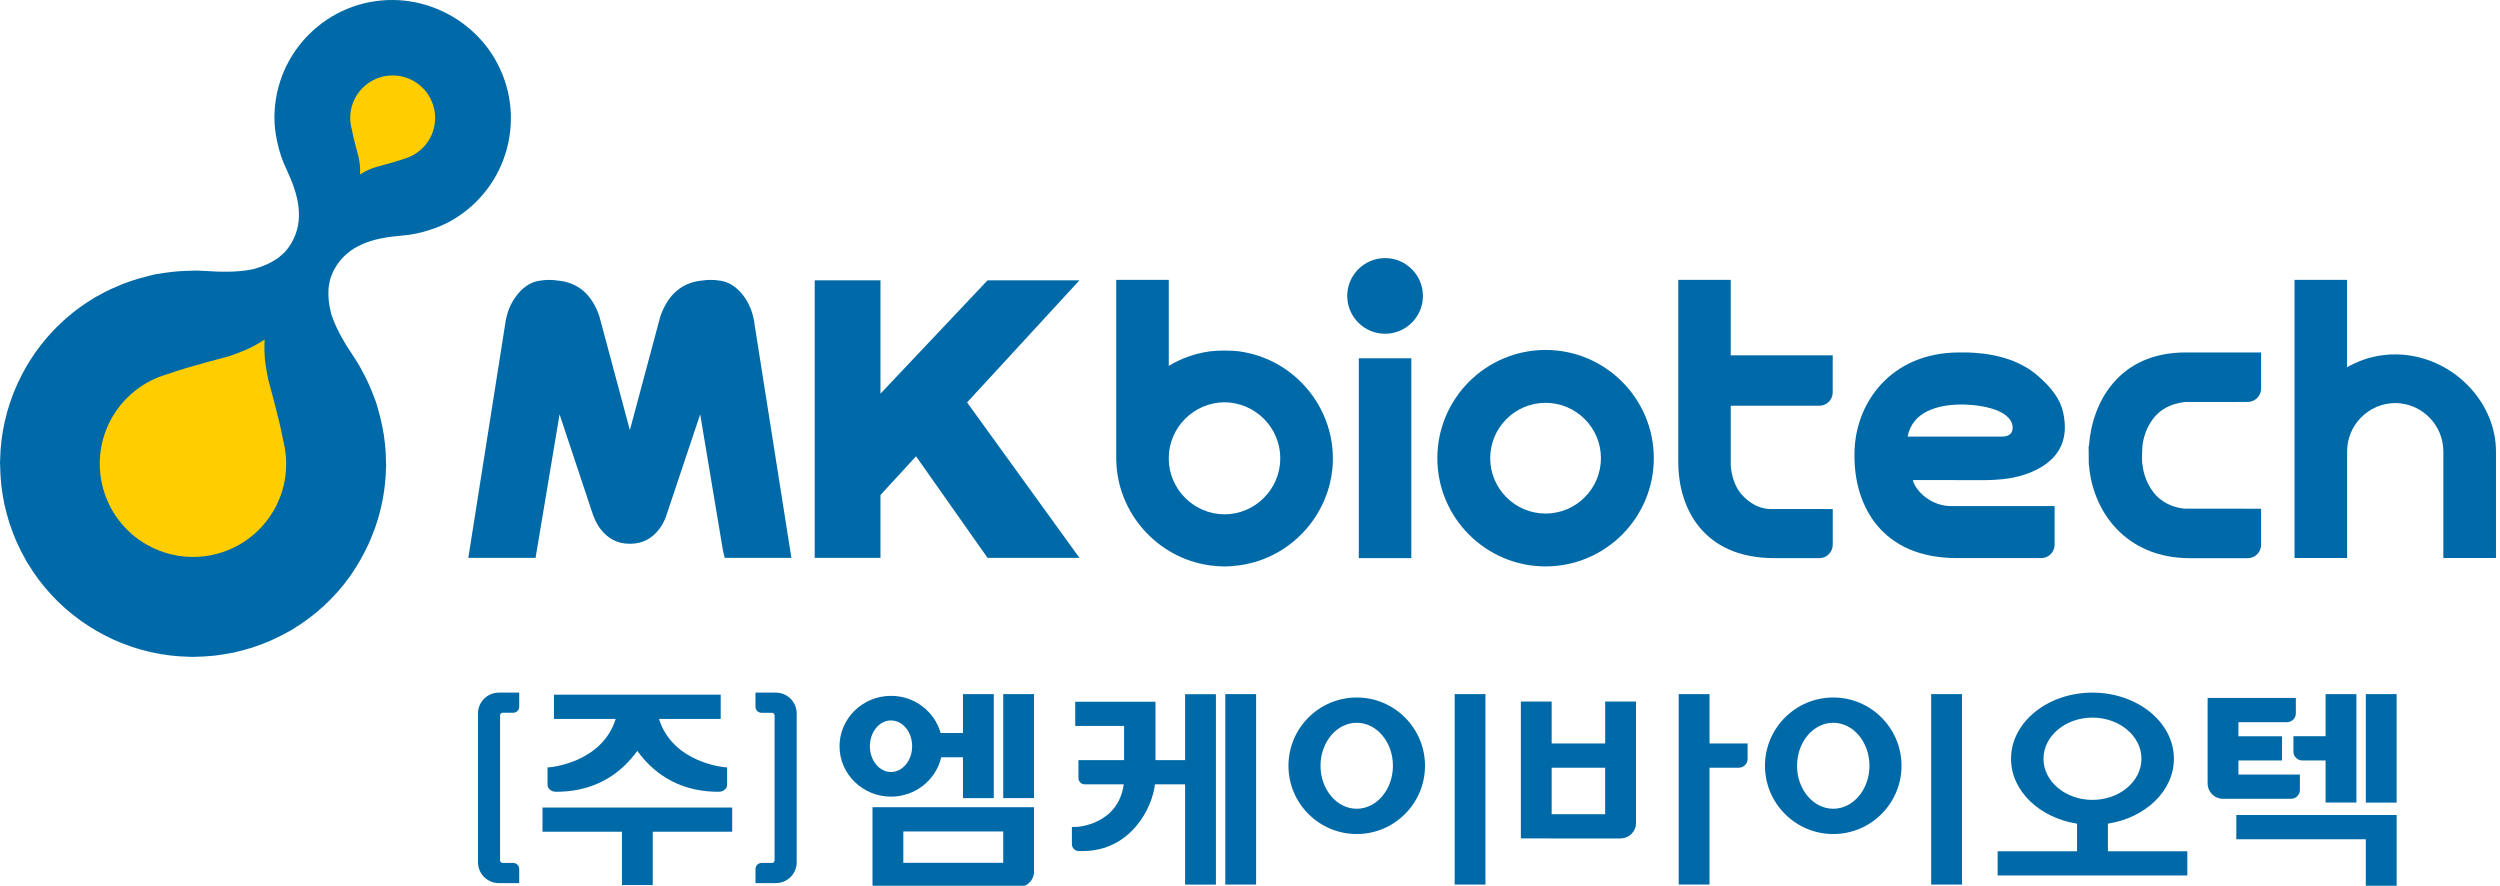 <svg width="525" height="186" viewBox="0 0 525 186" fill="none" xmlns="http://www.w3.org/2000/svg">
<g clip-path="url(#clip0_74_236)">
<path d="M75.639 117.655C75.646 117.648 75.646 117.634 75.653 117.627C76.185 116.701 76.669 115.761 77.118 114.807C77.208 114.627 77.298 114.454 77.381 114.275C77.394 114.247 77.408 114.212 77.415 114.185C77.92 113.086 78.355 111.973 78.756 110.853C78.777 110.797 78.798 110.742 78.819 110.687C78.825 110.673 78.825 110.659 78.832 110.645C80.229 106.615 80.962 102.461 81.058 98.334C81.072 98.106 81.093 97.878 81.093 97.65C81.093 97.49 81.058 97.345 81.058 97.186C81.051 96.232 81.017 95.278 80.948 94.331C80.941 94.221 80.92 94.11 80.913 94C80.851 93.281 80.775 92.569 80.671 91.857C80.644 91.684 80.637 91.504 80.609 91.331C80.588 91.186 80.561 91.041 80.526 90.903C80.367 89.935 80.173 88.981 79.945 88.034C79.897 87.827 79.849 87.619 79.793 87.412C79.641 86.797 79.468 86.188 79.289 85.58C79.233 85.407 79.199 85.241 79.143 85.068C79.088 84.889 79.047 84.702 78.984 84.515C78.86 84.149 78.701 83.79 78.563 83.423C78.487 83.209 78.397 82.988 78.314 82.766C78.176 82.414 78.044 82.061 77.892 81.709C77.291 80.264 76.6 78.861 75.832 77.492C75.736 77.292 75.632 77.077 75.514 76.884C75.127 76.22 74.726 75.584 74.311 74.962C72.583 72.363 70.758 69.446 69.721 66.411C69.673 66.245 69.597 66.086 69.555 65.92C69.521 65.803 69.507 65.678 69.473 65.554C69.051 63.888 68.871 62.194 68.996 60.535C69.037 60.162 69.092 59.789 69.175 59.415C69.217 59.167 69.272 58.925 69.334 58.683C69.562 57.922 69.86 57.162 70.288 56.408C73.129 51.362 78.549 49.986 83.948 49.516C83.996 49.51 84.044 49.51 84.093 49.503C86.25 49.358 88.379 48.922 90.418 48.231C92.022 47.712 93.577 47.049 95.036 46.191C106.843 39.279 110.804 24.119 103.891 12.319C102.308 9.616 100.276 7.349 97.96 5.503C97.953 5.503 97.946 5.489 97.932 5.483C97.676 5.282 97.421 5.089 97.165 4.895C97.034 4.798 96.909 4.708 96.778 4.619C96.702 4.563 96.619 4.501 96.543 4.446C96.384 4.335 96.225 4.224 96.059 4.121C96.038 4.1 96.017 4.093 95.99 4.079C95.609 3.837 95.222 3.589 94.828 3.36C94.434 3.132 94.033 2.918 93.632 2.718C93.605 2.704 93.584 2.69 93.556 2.676C93.384 2.593 93.211 2.503 93.031 2.42C92.948 2.379 92.851 2.344 92.768 2.303C92.623 2.234 92.478 2.171 92.333 2.109C92.036 1.978 91.738 1.853 91.434 1.736C91.427 1.736 91.42 1.729 91.406 1.729C88.655 0.644 85.676 0.022 82.544 0.001C68.864 -0.11 57.714 10.895 57.631 24.575C57.617 26.269 57.818 27.949 58.177 29.601C58.599 31.709 59.283 33.769 60.237 35.712C60.258 35.753 60.272 35.802 60.292 35.843C62.581 40.758 64.101 46.136 61.15 51.12C60.707 51.867 60.203 52.51 59.657 53.083C59.477 53.256 59.29 53.422 59.097 53.581C58.813 53.844 58.516 54.079 58.212 54.3C56.843 55.233 55.281 55.931 53.629 56.395C53.504 56.429 53.394 56.471 53.269 56.505C53.103 56.547 52.931 56.567 52.765 56.602C49.612 57.217 46.177 57.1 43.066 56.899C42.319 56.858 41.573 56.823 40.799 56.823C40.564 56.823 40.336 56.844 40.107 56.858C38.538 56.871 36.976 56.982 35.428 57.183C35.047 57.224 34.667 57.286 34.294 57.342C34.059 57.376 33.831 57.411 33.603 57.452C33.215 57.514 32.822 57.563 32.441 57.639C32.255 57.68 32.075 57.736 31.888 57.777C31.715 57.819 31.543 57.867 31.377 57.915C30.755 58.054 30.146 58.213 29.531 58.385C29.331 58.448 29.123 58.503 28.93 58.565C27.996 58.842 27.07 59.146 26.158 59.498C26.019 59.547 25.881 59.595 25.743 59.644C25.577 59.713 25.418 59.789 25.259 59.858C24.595 60.127 23.932 60.411 23.282 60.715C23.185 60.763 23.081 60.805 22.978 60.853C22.121 61.261 21.277 61.71 20.448 62.187C20.309 62.263 20.164 62.305 20.033 62.388C19.832 62.505 19.646 62.63 19.459 62.761C15.927 64.904 12.699 67.614 9.906 70.842C9.899 70.849 9.885 70.863 9.878 70.877C9.844 70.918 9.802 70.966 9.768 71.008C8.993 71.914 8.254 72.854 7.556 73.835C7.535 73.863 7.514 73.884 7.5 73.911C7.383 74.07 7.279 74.236 7.168 74.402C6.574 75.266 5.993 76.158 5.461 77.091C5.454 77.098 5.447 77.105 5.447 77.112C5.447 77.112 5.447 77.112 5.447 77.119C4.894 78.087 4.39 79.068 3.92 80.057C3.85 80.202 3.774 80.347 3.705 80.499C3.698 80.52 3.684 80.547 3.678 80.568C1.32 85.725 0.131 91.159 0.028 96.564C0.014 96.751 0 96.931 0 97.117C0 97.325 0.028 97.532 0.028 97.739C0.041 98.956 0.111 100.173 0.228 101.382C0.242 101.534 0.249 101.687 0.263 101.839C0.27 101.88 0.283 101.922 0.283 101.963C0.401 103 0.574 104.037 0.767 105.067C0.816 105.336 0.857 105.613 0.912 105.883C0.947 106.048 0.995 106.207 1.037 106.366C1.258 107.355 1.521 108.323 1.818 109.29C1.873 109.47 1.915 109.657 1.977 109.844C2.053 110.092 2.15 110.334 2.24 110.576C2.592 111.592 2.966 112.588 3.394 113.576C3.408 113.611 3.422 113.645 3.436 113.68C3.498 113.811 3.56 113.936 3.622 114.074C4.127 115.201 4.687 116.307 5.302 117.385C5.399 117.558 5.468 117.731 5.565 117.897C5.648 118.035 5.738 118.166 5.827 118.298C8.62 122.95 12.381 127.091 17.019 130.388C17.04 130.409 17.054 130.423 17.074 130.43C17.206 130.519 17.337 130.602 17.462 130.692C18.374 131.321 19.314 131.93 20.296 132.496C21.27 133.063 22.266 133.568 23.268 134.045C23.406 134.114 23.545 134.183 23.69 134.252C23.71 134.266 23.731 134.273 23.752 134.28C28.93 136.644 34.404 137.833 39.824 137.923C39.983 137.937 40.142 137.951 40.301 137.951C40.495 137.951 40.681 137.93 40.875 137.93C42.119 137.916 43.356 137.847 44.587 137.722C44.732 137.715 44.87 137.702 45.016 137.688C45.05 137.681 45.092 137.674 45.133 137.674C46.197 137.55 47.255 137.377 48.306 137.176C48.562 137.135 48.824 137.093 49.073 137.038C49.26 136.997 49.447 136.941 49.633 136.9C50.615 136.672 51.589 136.409 52.557 136.112C52.716 136.063 52.875 136.022 53.034 135.973C53.29 135.891 53.553 135.794 53.808 135.697C54.804 135.358 55.785 134.985 56.746 134.563C56.781 134.549 56.822 134.536 56.857 134.522C56.995 134.46 57.133 134.39 57.272 134.321C58.378 133.824 59.463 133.278 60.528 132.676C60.707 132.572 60.894 132.496 61.081 132.393C61.239 132.296 61.392 132.192 61.544 132.089C66.168 129.296 70.281 125.549 73.565 120.931C73.579 120.904 73.599 120.89 73.613 120.869C73.71 120.738 73.793 120.6 73.883 120.468C74.477 119.549 75.079 118.623 75.639 117.655Z" fill="#0069A7"/>
<path d="M58.191 105.841C58.26 105.696 58.315 105.558 58.377 105.413C58.516 105.102 58.661 104.784 58.785 104.473C58.847 104.307 58.903 104.141 58.965 103.975C59.069 103.678 59.179 103.38 59.269 103.076C59.324 102.903 59.366 102.731 59.407 102.558C59.49 102.26 59.573 101.956 59.635 101.659C59.677 101.486 59.705 101.313 59.732 101.141C59.794 100.836 59.85 100.532 59.898 100.221C59.926 100.055 59.933 99.889 59.953 99.717C59.988 99.406 60.029 99.094 60.05 98.783C60.057 98.624 60.064 98.459 60.071 98.293C60.085 97.975 60.099 97.657 60.099 97.339C60.099 97.18 60.092 97.028 60.085 96.869C60.078 96.564 60.064 96.267 60.043 95.97C60.009 95.493 59.953 95.016 59.884 94.546C59.829 94.18 59.76 93.82 59.684 93.454C59.594 93.032 59.518 92.61 59.407 92.196C58.695 88.131 56.366 79.96 56.297 79.552C55.82 76.967 55.377 75.017 55.578 71.305C52.46 73.331 50.552 73.925 48.071 74.81C47.683 74.955 39.443 77.022 35.565 78.439C35.151 78.55 34.743 78.695 34.342 78.833C33.989 78.951 33.637 79.068 33.291 79.207C32.849 79.379 32.406 79.573 31.978 79.78C31.708 79.912 31.445 80.05 31.183 80.195C31.044 80.271 30.906 80.34 30.761 80.423C30.485 80.582 30.222 80.748 29.952 80.921C29.814 81.011 29.676 81.094 29.544 81.184C29.282 81.356 29.033 81.55 28.784 81.737C28.646 81.834 28.514 81.937 28.383 82.041C28.141 82.234 27.906 82.435 27.671 82.642C27.54 82.753 27.401 82.863 27.277 82.981C27.049 83.188 26.835 83.409 26.62 83.631C26.496 83.755 26.365 83.873 26.24 84.004C26.026 84.232 25.825 84.481 25.618 84.716C25.5 84.847 25.383 84.979 25.272 85.117C25.058 85.38 24.864 85.656 24.657 85.94C24.567 86.071 24.471 86.188 24.381 86.313C24.097 86.728 23.828 87.156 23.572 87.592C21.885 90.523 21.035 93.703 20.952 96.855C20.924 97.802 20.973 98.742 21.083 99.682C21.194 100.615 21.374 101.542 21.616 102.447C21.941 103.657 22.383 104.832 22.929 105.966C23.482 107.099 24.139 108.178 24.906 109.194C25.673 110.21 26.544 111.157 27.519 112.021C28.003 112.45 28.521 112.858 29.054 113.252C29.593 113.639 30.153 114.005 30.74 114.337C34.252 116.362 38.13 117.178 41.891 116.915C45.029 116.701 48.084 115.719 50.773 114.074C53.462 112.429 55.799 110.099 57.486 107.175C57.741 106.74 57.976 106.291 58.191 105.841Z" fill="#FFCD00"/>
<path d="M74.325 21.112C74.263 21.257 74.194 21.396 74.138 21.541C74.111 21.617 74.09 21.693 74.062 21.769C74.014 21.9 73.966 22.038 73.924 22.177C73.896 22.253 73.882 22.336 73.862 22.412C73.827 22.55 73.786 22.688 73.758 22.82C73.737 22.903 73.73 22.979 73.71 23.055C73.682 23.193 73.654 23.331 73.641 23.47C73.634 23.546 73.62 23.622 73.613 23.698C73.599 23.843 73.578 23.981 73.571 24.126C73.564 24.202 73.564 24.271 73.558 24.347C73.551 24.492 73.544 24.638 73.551 24.783C73.551 24.859 73.551 24.928 73.551 24.997C73.558 25.128 73.558 25.267 73.571 25.405C73.585 25.619 73.613 25.84 73.647 26.055C73.675 26.228 73.703 26.387 73.737 26.552C73.779 26.746 73.806 26.94 73.862 27.119C74.187 28.972 75.244 32.691 75.279 32.885C75.5 34.06 75.701 34.944 75.611 36.645C77.028 35.719 77.899 35.449 79.026 35.048C79.198 34.986 82.952 34.039 84.722 33.396C84.908 33.348 85.095 33.279 85.282 33.216C85.441 33.161 85.6 33.113 85.758 33.044C85.959 32.961 86.159 32.878 86.36 32.781C86.484 32.719 86.602 32.656 86.719 32.594C86.782 32.56 86.851 32.525 86.906 32.49C87.031 32.421 87.155 32.339 87.272 32.262C87.335 32.221 87.397 32.186 87.459 32.145C87.577 32.062 87.694 31.979 87.805 31.889C87.867 31.848 87.929 31.799 87.991 31.758C88.102 31.675 88.206 31.578 88.316 31.481C88.378 31.433 88.441 31.378 88.496 31.329C88.6 31.232 88.696 31.129 88.793 31.032C88.855 30.97 88.911 30.914 88.966 30.859C89.063 30.755 89.16 30.645 89.249 30.534C89.305 30.472 89.353 30.417 89.408 30.355C89.505 30.23 89.595 30.113 89.692 29.981C89.733 29.926 89.775 29.871 89.816 29.808C89.948 29.622 90.072 29.428 90.183 29.228C90.95 27.894 91.337 26.449 91.379 25.004C91.385 24.569 91.372 24.147 91.316 23.718C91.261 23.297 91.178 22.868 91.074 22.46C90.922 21.907 90.722 21.368 90.473 20.857C90.224 20.338 89.92 19.847 89.574 19.384C89.222 18.928 88.828 18.492 88.385 18.098C88.164 17.898 87.929 17.711 87.687 17.538C87.445 17.366 87.189 17.2 86.927 17.041C85.323 16.114 83.56 15.748 81.839 15.866C80.415 15.962 79.019 16.405 77.795 17.158C76.572 17.912 75.507 18.969 74.74 20.303C74.622 20.504 74.512 20.704 74.415 20.919C74.38 20.981 74.359 21.05 74.325 21.112Z" fill="#FFCD00"/>
<path d="M158.175 66.55C157.415 63.148 154.809 59.443 151.276 58.946L150.91 58.904C149.845 58.731 148.629 58.738 147.509 58.904C143.209 59.305 140.237 61.856 138.654 66.508L132.273 90.322L125.858 66.391C124.31 61.828 121.365 59.312 117.141 58.918C115.952 58.738 114.701 58.738 113.65 58.904L113.395 58.939C109.848 59.353 107.139 63.148 106.392 66.494C106.219 67.144 106.116 67.697 106.081 68.105L98.346 117.157H112.468L117.508 87.011L124.503 108.033C124.552 108.199 124.607 108.351 124.683 108.475C124.814 108.835 125.029 109.367 125.381 109.989C125.609 110.404 125.851 110.763 126.073 111.047C127.6 113.1 129.695 114.185 132.121 114.185H132.425C134.859 114.185 136.946 113.113 138.439 111.095C138.695 110.777 138.93 110.418 139.165 109.996C139.532 109.346 139.76 108.779 139.85 108.496L147.039 87.004L151.822 115.616L152.196 117.157H166.194L158.465 68.167C158.431 67.656 158.327 67.116 158.175 66.55Z" fill="#0069A7"/>
<path d="M226.687 58.869H207.386L184.899 82.67V58.869H171.088V117.15H184.899V103.954L192.365 95.818L207.386 117.15H226.687L203.087 84.509L226.687 58.869Z" fill="#0069A7"/>
<path d="M290.871 54.197C286.489 54.197 282.922 57.764 282.922 62.146C282.922 66.522 286.489 70.089 290.871 70.089C295.247 70.089 298.814 66.529 298.814 62.146C298.814 57.764 295.247 54.197 290.871 54.197Z" fill="#0069A7"/>
<path d="M438.679 93.689L438.609 93.696L438.644 97.609H438.685C439.397 107.183 446.241 117.22 459.9 117.22H472.018C473.574 117.22 474.832 115.962 474.832 114.406V106.83L459.265 106.816C459.216 106.879 454.847 106.851 452.179 103.325C450.949 101.694 450.133 99.627 449.932 97.65V97.574L449.891 97.477C449.766 97.014 449.849 94.242 449.905 93.579H449.925C450.126 91.602 450.942 89.535 452.172 87.91C454.84 84.398 459.271 84.405 459.271 84.419L472.012 84.412C473.567 84.412 474.825 83.154 474.825 81.599V74.016H458.96C444.948 74.016 439.308 84.481 438.679 93.689Z" fill="#0069A7"/>
<path d="M427.833 78.82C424.577 76.041 420.104 74.444 414.539 74.078C413.668 74.008 412.811 74.008 411.933 74.015H411.449C397.002 74.015 389.439 84.758 389.439 95.369V95.832C389.439 106.159 395.087 117.199 410.952 117.199H428.655C430.211 117.199 431.469 115.941 431.469 114.386V106.277H409.438C404.675 106.083 401.855 102.205 401.709 100.816L414.118 100.823C418.279 100.864 422.593 100.892 426.809 99.039C432.077 96.731 434.655 92.749 433.238 86.493C432.665 83.942 430.902 81.433 427.833 78.82ZM422.655 89.603V89.852C422.655 91.373 421.397 91.691 420.332 91.691H400.59C401.668 86.292 407.081 85.041 411.546 84.951C414.491 84.875 422.219 85.573 422.655 89.603Z" fill="#0069A7"/>
<path d="M296.38 75.239H285.348V117.206H296.38V75.239Z" fill="#0069A7"/>
<path d="M363.468 58.779H352.436V95.707L352.442 97.103C352.456 106.823 357.758 117.206 372.6 117.206L372.856 117.199C372.932 117.206 373.001 117.206 373.07 117.206H382.063C383.619 117.206 384.877 115.948 384.877 114.392V106.899L371.632 106.885C371.003 106.885 370.381 106.733 369.883 106.602L369.399 106.443C367.927 105.89 366.503 104.811 365.404 103.429C364.325 101.991 363.676 100.111 363.461 97.905V85.207H382.056C383.612 85.207 384.87 83.949 384.87 82.393V74.617H363.454V58.779H363.468Z" fill="#0069A7"/>
<path d="M506.002 74.651L505.691 74.603C504.46 74.444 502.711 74.285 500.34 74.603L500.001 74.644C497.499 75.01 495.107 75.847 492.881 77.126V58.779H481.849V117.178H492.895V94.788C492.895 89.223 497.43 84.668 502.995 84.64C508.566 84.668 513.101 89.223 513.101 94.788V117.178H524.154V94.788C524.14 84.993 516.177 76.144 506.002 74.651Z" fill="#0069A7"/>
<path d="M324.571 73.49C312.038 73.49 301.842 83.686 301.842 96.219C301.842 108.752 312.038 118.948 324.571 118.948C337.103 118.948 347.3 108.752 347.3 96.219C347.3 83.686 337.103 73.49 324.571 73.49ZM336.198 96.219C336.198 102.627 330.979 107.846 324.571 107.846C318.156 107.846 312.944 102.627 312.944 96.219C312.944 89.804 318.163 84.592 324.571 84.592C330.979 84.592 336.198 89.811 336.198 96.219Z" fill="#0069A7"/>
<path d="M260.49 73.829L260.13 73.766C258.61 73.587 255.955 73.552 254.206 73.766C254.061 73.78 253.923 73.801 253.833 73.822C250.881 74.25 248.005 75.28 245.441 76.829V58.779H234.408V96.454L234.415 96.792L234.422 96.799C234.692 107.721 242.98 117.109 253.874 118.699C253.943 118.706 254.006 118.719 254.179 118.747C255.243 118.885 256.204 118.955 257.206 118.955C258.07 118.955 258.976 118.885 260.117 118.74C260.199 118.733 260.289 118.72 260.504 118.685C271.564 117.06 279.908 107.417 279.908 96.253C279.894 85.082 271.55 75.439 260.49 73.829ZM268.861 96.246C268.861 102.71 263.607 107.984 257.151 108.012C250.688 107.984 245.434 102.71 245.434 96.246C245.434 89.797 250.688 84.516 257.144 84.481C263.607 84.522 268.861 89.797 268.861 96.246Z" fill="#0069A7"/>
<path d="M105.792 145.451H104.755C102.342 145.451 100.379 147.407 100.379 149.826V181.079C100.379 183.491 102.335 185.454 104.755 185.454H105.792H105.881H109.034V182.496C109.034 181.791 108.46 181.217 107.755 181.217H105.55C105.259 181.217 105.017 180.982 105.017 180.685V150.213C105.017 149.923 105.252 149.681 105.55 149.681H107.755C108.46 149.681 109.034 149.107 109.034 148.402V145.444H105.881H105.792V145.451Z" fill="#0069A7"/>
<path d="M162.924 145.45H161.888H161.798H158.646V148.409C158.646 149.114 159.219 149.688 159.924 149.688H162.13C162.42 149.688 162.662 149.923 162.662 150.22V180.691C162.662 180.982 162.427 181.217 162.136 181.217H159.931C159.226 181.217 158.652 181.79 158.652 182.496V185.454H161.805H161.894H162.931C165.344 185.454 167.307 183.498 167.307 181.078V149.826C167.3 147.407 165.337 145.45 162.924 145.45Z" fill="#0069A7"/>
<path d="M113.921 174.663H130.608V185.869H137.078V174.663H153.759V169.576H113.921V174.663Z" fill="#0069A7"/>
<path d="M116.693 166.265H117.246C117.287 166.265 117.336 166.265 117.377 166.258L117.529 166.265C125.714 166.037 130.774 161.924 133.836 157.686C136.899 161.924 141.959 166.037 150.143 166.265L150.302 166.258C150.344 166.258 150.392 166.265 150.434 166.265H150.987C151.927 166.265 152.694 165.608 152.694 164.792V161.149L152.459 161.143C152.39 161.143 152.252 161.129 152.252 161.129C152.252 161.129 141.274 160.251 138.385 150.974H151.346V145.886H116.333V150.974H129.295C126.405 160.251 115.428 161.129 115.428 161.129C115.428 161.129 115.29 161.143 115.22 161.143L114.985 161.149V164.792C114.985 165.608 115.746 166.265 116.693 166.265Z" fill="#0069A7"/>
<path d="M197.654 159.02H202.223V167.606H208.694V145.761H202.223V153.932H197.53C196.278 149.439 192.089 146.128 187.112 146.128C181.153 146.128 176.301 150.877 176.301 156.711C176.301 162.545 181.147 167.295 187.112 167.295C192.262 167.288 196.576 163.748 197.654 159.02ZM182.674 156.704C182.674 153.718 184.665 151.292 187.112 151.292C189.559 151.292 191.55 153.718 191.55 156.704C191.55 159.691 189.559 162.117 187.112 162.117C184.665 162.124 182.674 159.691 182.674 156.704Z" fill="#0069A7"/>
<path d="M217.148 145.761H210.678V167.599H217.148V145.761Z" fill="#0069A7"/>
<path d="M248.863 159.621H242.649V152.446V147.358H236.061H225.796V152.446H236.061V159.621H226.473V163.389C226.473 164.122 227.068 164.716 227.801 164.716H235.985C234.817 173.226 226.155 173.647 226.155 173.647L225.098 173.668V177.256C225.098 178.071 225.754 178.728 226.57 178.728H227.427C237.617 178.652 242.041 169.451 242.531 164.716H248.87V185.772H255.341V145.782H248.87V159.621H248.863Z" fill="#0069A7"/>
<path d="M337.083 156.13H325.85V147.317H319.38V176.06H325.193V176.073H340.325V176.06H340.339C342.116 176.06 343.56 174.615 343.56 172.838V147.317H337.09V156.13H337.083ZM337.083 161.218V170.986H325.85V161.218H337.083Z" fill="#0069A7"/>
<path d="M358.997 145.761H352.526V185.758H358.997V161.218H365.142C366.165 161.218 366.995 160.389 366.995 159.366V156.131H359.004V145.761H358.997Z" fill="#0069A7"/>
<path d="M311.948 145.761H305.478V185.758H311.948V145.761Z" fill="#0069A7"/>
<path d="M384.981 146.473C377.073 146.473 370.645 152.902 370.645 160.81C370.645 168.718 377.073 175.147 384.981 175.147C392.89 175.147 399.318 168.718 399.318 160.81C399.318 152.902 392.89 146.473 384.981 146.473ZM384.981 169.838C380.785 169.838 377.377 165.787 377.377 160.81C377.377 155.833 380.792 151.782 384.981 151.782C389.177 151.782 392.585 155.833 392.585 160.81C392.585 165.787 389.177 169.838 384.981 169.838Z" fill="#0069A7"/>
<path d="M284.913 146.473C277.005 146.473 270.576 152.902 270.576 160.81C270.576 168.718 277.005 175.147 284.913 175.147C292.821 175.147 299.25 168.718 299.25 160.81C299.25 152.902 292.814 146.473 284.913 146.473ZM284.913 169.838C280.717 169.838 277.309 165.787 277.309 160.81C277.309 155.833 280.724 151.782 284.913 151.782C289.109 151.782 292.517 155.833 292.517 160.81C292.517 165.787 289.102 169.838 284.913 169.838Z" fill="#0069A7"/>
<path d="M412.017 145.761H405.547V185.758H412.017V145.761Z" fill="#0069A7"/>
<path d="M442.654 172.97C450.541 171.739 456.52 166.099 456.52 159.338C456.52 151.679 448.847 145.45 439.418 145.45C429.989 145.45 422.316 151.679 422.316 159.338C422.316 166.099 428.296 171.739 436.183 172.97V178.763H419.503V183.85H459.341V178.763H442.66V172.97H442.654ZM429.132 159.338C429.132 154.575 433.75 150.697 439.418 150.697C445.087 150.697 449.704 154.575 449.704 159.338C449.704 164.101 445.087 167.979 439.418 167.979C433.743 167.979 429.132 164.101 429.132 159.338Z" fill="#0069A7"/>
<path d="M263.781 145.761H257.311V185.758H263.781V145.761Z" fill="#0069A7"/>
<path d="M210.677 169.506H189.697H189.047H183.227V186.27H189.047H189.697H210.677H211.617H213.926C215.702 186.27 217.147 184.825 217.147 183.048V169.506H211.617H210.677ZM189.697 181.182V174.601H210.677V181.182H189.697Z" fill="#0069A7"/>
<path d="M503.292 145.761H496.821V168.546H503.292V145.761Z" fill="#0069A7"/>
<path d="M481.62 154.603V157.838C481.62 158.861 482.45 159.691 483.473 159.691H488.374V168.539H494.844V145.761H488.374V154.603H481.62Z" fill="#0069A7"/>
<path d="M496.821 171.152H469.627V176.24H496.821V186.27H503.299V171.152H497.762H496.821Z" fill="#0069A7"/>
<path d="M482.976 165.891V162.656H470.07V159.698H479.229V154.61H470.07V151.658H480.273C481.296 151.658 482.126 150.829 482.126 149.805V146.57H463.6V146.819V151.665V162.663V164.218V164.529C463.6 166.306 465.044 167.751 466.821 167.751H481.13C482.146 167.737 482.976 166.907 482.976 165.891Z" fill="#0069A7"/>
</g>
<defs>
<clipPath id="clip0_74_236">
<rect width="525" height="186" fill="white"/>
</clipPath>
</defs>
</svg>
